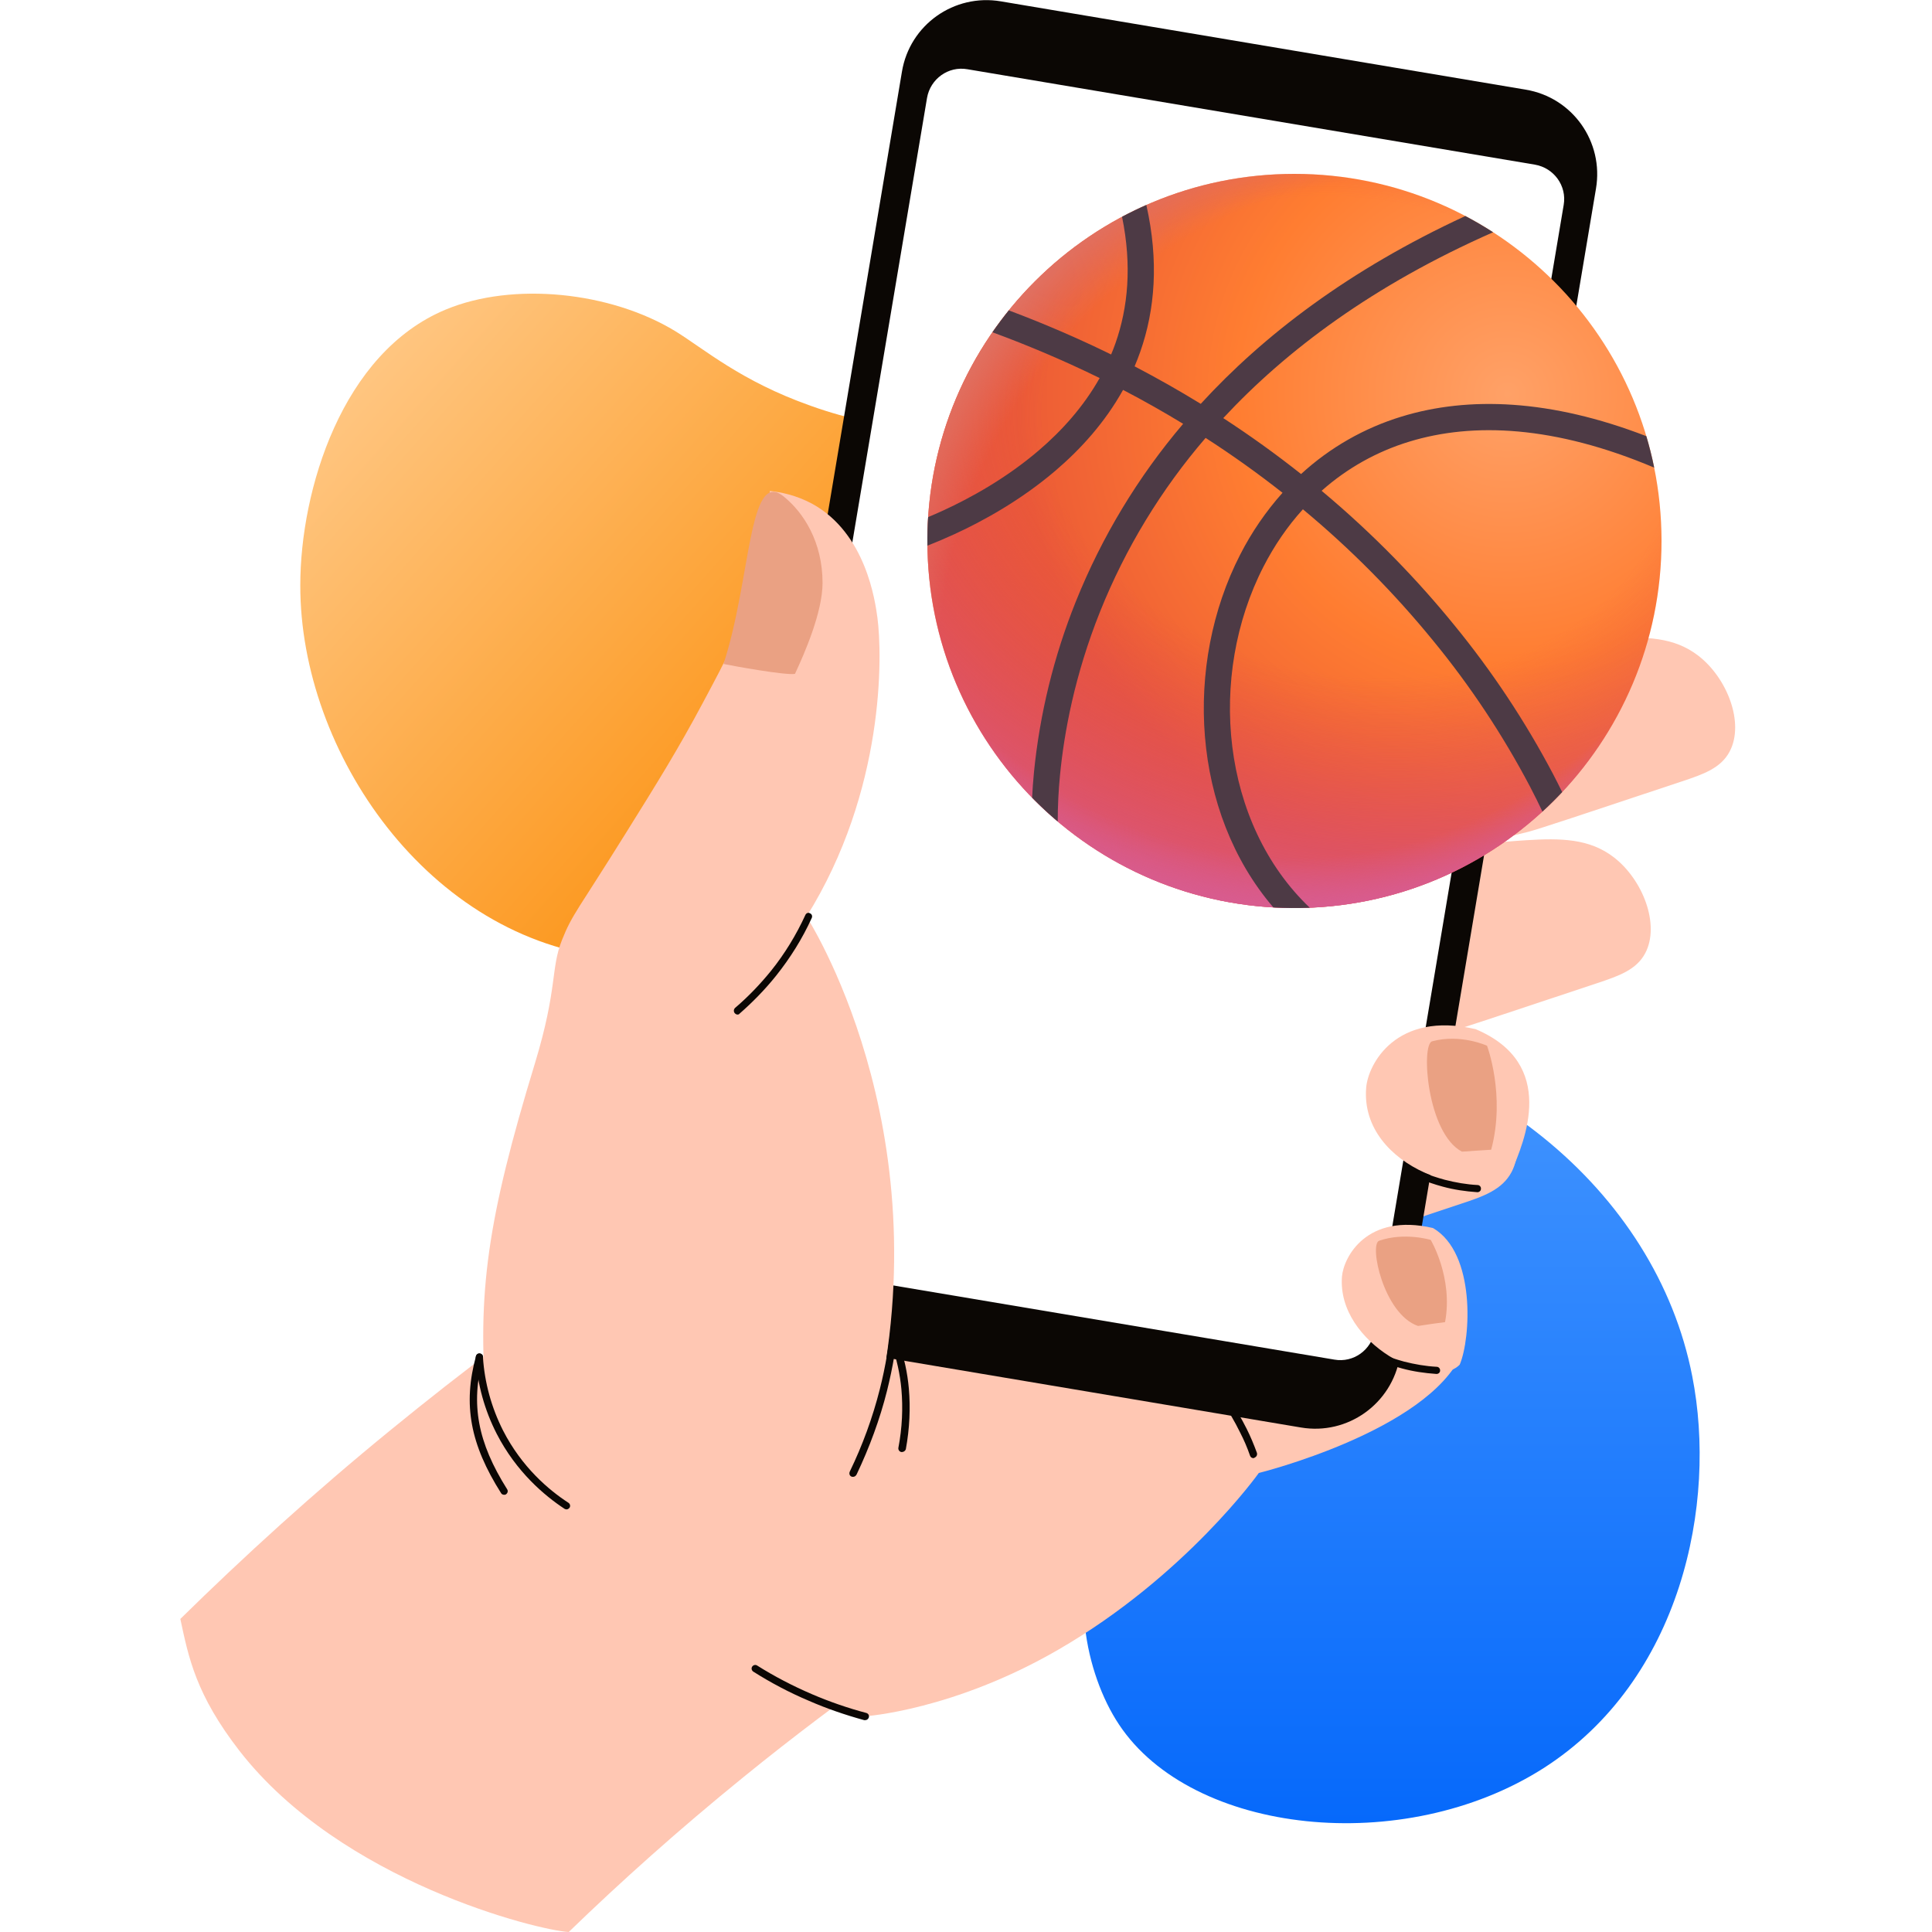 <svg width="100" height="100" viewBox="0 0 100 100" fill="none" xmlns="http://www.w3.org/2000/svg">
<g id="Frame" clip-path="url(#clip0_622_2551)">
<g id="Group">
<path id="Vector" d="M62.247 66.547C62.675 69.66 62.575 73.329 60.362 75.942C59.12 77.412 58.121 77.484 57.164 78.94C55.251 81.91 56.15 86.607 57.921 89.263C61.704 94.96 72.641 96.145 79.894 91.519C87.033 86.95 88.889 77.826 87.59 71.23C85.719 61.636 76.524 53.997 64.874 53.026C64.003 57.538 63.118 62.035 62.247 66.547Z" fill="url(#paint0_linear_622_2551)"/>
<path id="Vector_2" d="M44.541 21.758C43.927 21.615 43.027 21.387 41.956 21.002C38.358 19.731 36.445 18.06 34.961 17.146C31.591 15.091 26.551 14.577 23.081 16.019C17.699 18.246 15.543 25.37 15.543 30.296C15.529 38.963 22.196 48.643 31.691 49.571C36.959 50.085 42.456 47.843 45.968 43.688C49.838 39.105 51.48 31.981 48.596 26.413C47.41 24.114 45.726 22.615 44.541 21.758Z" fill="url(#paint1_linear_622_2551)"/>
<path id="Vector_3" d="M67.043 55.783C70.213 54.655 72.84 53.941 74.71 53.498C75.224 53.37 77.708 52.542 82.677 50.886C83.79 50.514 84.704 50.2 85.161 49.329C85.932 47.859 85.033 45.532 83.534 44.375C82.277 43.404 80.792 43.376 78.993 43.49C76.438 43.647 72.754 44.118 68.299 45.517C67.871 48.93 67.457 52.356 67.043 55.783Z" fill="#FFC7B3"/>
<path id="Vector_4" d="M59.178 67.461C62.519 66.275 65.288 65.533 67.245 65.048C67.787 64.919 70.4 64.048 75.626 62.306C76.796 61.921 77.753 61.578 78.238 60.664C79.052 59.108 78.096 56.667 76.525 55.439C75.197 54.411 73.627 54.382 71.742 54.511C69.043 54.682 65.174 55.168 60.477 56.638C60.034 60.25 59.606 63.863 59.178 67.461Z" fill="#FFC7B3"/>
<path id="Vector_5" d="M28.577 74.214C27.735 82.837 44.782 88.834 44.782 88.834C44.782 88.834 49.351 88.534 54.791 85.379C61.373 81.567 65.156 76.241 65.156 76.241C65.156 76.241 73.865 74.085 75.665 70.073C76.121 69.045 75.579 67.689 75.222 66.418C75.065 65.861 74.222 63.448 67.598 61.906C60.202 60.179 53.834 61.464 51.792 61.921C44.625 63.491 29.305 66.804 28.577 74.214Z" fill="#FFC7B3"/>
<path id="Vector_6" d="M71.412 45.345C74.582 44.217 77.209 43.504 79.079 43.061C79.593 42.932 82.077 42.104 87.046 40.448C88.16 40.077 89.073 39.763 89.53 38.892C90.301 37.421 89.402 35.094 87.903 33.938C86.646 32.967 85.161 32.938 83.362 33.052C80.807 33.209 77.123 33.681 72.668 35.08C72.24 38.492 71.826 41.919 71.412 45.345Z" fill="#FFC7B3"/>
<path id="Vector_7" d="M67.33 73.886L40.174 69.317C37.747 68.918 36.119 66.619 36.533 64.192L46.684 3.712C47.084 1.285 49.383 -0.343 51.81 0.071L78.966 4.64C81.393 5.04 83.021 7.338 82.607 9.766L72.455 70.245C72.041 72.658 69.757 74.3 67.33 73.886Z" fill="#0B0704"/>
<path id="Vector_8" d="M38.189 63.349L47.983 5.068C48.154 4.083 49.083 3.412 50.068 3.583L79.451 8.523C80.436 8.695 81.107 9.623 80.936 10.608L71.156 68.889C70.984 69.874 70.056 70.545 69.071 70.374L39.688 65.434C38.688 65.262 38.017 64.334 38.189 63.349Z" fill="white"/>
<g id="Group_2">
<path id="Vector_9" d="M67 46.999C77.493 46.999 86 38.493 86 28C86 17.506 77.493 9 67 9C56.507 9 48 17.506 48 28C48 38.493 56.507 46.999 67 46.999Z" fill="url(#paint2_radial_622_2551)"/>
<path id="Vector_10" d="M67 46.999C77.493 46.999 86 38.493 86 28C86 17.506 77.493 9 67 9C56.507 9 48 17.506 48 28C48 38.493 56.507 46.999 67 46.999Z" fill="url(#paint3_radial_622_2551)"/>
<path id="Vector_11" d="M67 46.999C77.493 46.999 86 38.493 86 28C86 17.506 77.493 9 67 9C56.507 9 48 17.506 48 28C48 38.493 56.507 46.999 67 46.999Z" fill="url(#paint4_radial_622_2551)"/>
<path id="Vector_12" d="M67 46.999C77.493 46.999 86 38.493 86 28C86 17.506 77.493 9 67 9C56.507 9 48 17.506 48 28C48 38.493 56.507 46.999 67 46.999Z" fill="url(#paint5_radial_622_2551)"/>
<g id="Group_3" filter="url(#filter0_ii_622_2551)">
<path id="Vector_13" d="M48.04 26.765C48.008 27.256 47.995 27.75 48.002 28.242C48.473 28.06 48.938 27.862 49.397 27.651C50.886 26.967 52.832 25.897 54.633 24.36C55.949 23.236 57.198 21.855 58.129 20.181C59.214 20.748 60.251 21.334 61.239 21.937C58.902 24.685 57.026 27.792 55.683 31.14C54.547 33.969 53.818 36.945 53.517 39.979C53.472 40.456 53.44 40.892 53.422 41.288C53.844 41.72 54.286 42.131 54.748 42.522C54.748 41.716 54.788 40.911 54.867 40.109C55.075 37.955 55.614 34.966 56.944 31.645C58.257 28.372 60.101 25.338 62.402 22.666C63.773 23.549 65.101 24.497 66.383 25.506C65.518 26.476 64.782 27.552 64.191 28.708C61.268 34.403 61.679 42.035 65.909 46.968C66.536 47.004 67.165 47.009 67.793 46.983C63.204 42.616 62.486 34.995 65.399 29.327C65.951 28.251 66.632 27.25 67.438 26.361C69.905 28.41 72.167 30.693 74.193 33.178C76.111 35.516 77.787 38.043 79.195 40.718C79.444 41.196 79.658 41.626 79.836 42.008C80.189 41.685 80.529 41.348 80.858 40.998C80.709 40.693 80.556 40.391 80.399 40.09C78.948 37.333 77.221 34.73 75.245 32.321C73.426 30.088 71.173 27.715 68.407 25.403C69.719 24.237 71.267 23.369 72.946 22.859C76.253 21.846 80.484 22.031 85.621 24.205C85.51 23.657 85.374 23.113 85.214 22.576C80.261 20.663 76.013 20.5 72.548 21.561C70.612 22.151 68.834 23.167 67.343 24.536C66.047 23.509 64.703 22.543 63.316 21.641C66.579 18.131 71.078 14.755 77.284 12.021C76.817 11.72 76.337 11.44 75.846 11.181C69.815 13.968 65.391 17.366 62.15 20.903C61.064 20.235 59.923 19.588 58.727 18.962C58.832 18.715 58.93 18.463 59.02 18.205C59.78 16.042 59.99 13.519 59.334 10.609C58.906 10.799 58.487 11.003 58.077 11.22C58.597 13.763 58.382 15.925 57.74 17.756C57.67 17.955 57.594 18.153 57.512 18.348C55.785 17.502 54.017 16.74 52.215 16.065C51.92 16.432 51.637 16.81 51.367 17.198C53.257 17.892 55.11 18.683 56.918 19.568C56.083 21.048 54.964 22.293 53.752 23.327C52.074 24.759 50.246 25.767 48.83 26.419C48.547 26.548 48.284 26.663 48.04 26.765Z" fill="#4D3A45"/>
</g>
</g>
<path id="Vector_14" d="M45.315 73.244C48.799 58.281 41.745 47.444 41.745 47.444C45.815 40.919 45.672 33.895 45.415 31.968C45.301 31.139 44.829 27.599 42.031 26.071C41.203 25.628 40.418 25.471 39.846 25.414C39.789 26.671 39.59 28.527 38.947 30.668C38.347 32.667 37.648 34.009 36.363 36.408C35.121 38.735 34.036 40.491 32.422 43.075C29.881 47.159 29.624 47.302 29.081 48.672C28.496 50.157 28.867 51.142 27.696 55.011C25.212 63.15 24.698 66.905 25.169 72.744C25.483 73.272 27.025 78.684 34.678 78.727C38.39 78.755 44.344 77.442 45.315 73.244Z" fill="#FFC7B3"/>
<path id="Vector_15" d="M75.556 70.631C76.127 69.288 76.399 64.862 74.171 63.563C70.745 62.764 69.545 65.062 69.46 66.076C69.189 69.574 74.228 72.03 75.556 70.631Z" fill="#FFC7B3"/>
<path id="Vector_16" d="M25.753 69.689C23.94 71.031 22.112 72.474 20.256 73.987C16.23 77.271 12.604 80.583 9.334 83.796C9.762 85.794 10.133 87.708 12.404 90.635C17.686 97.416 27.866 99.915 29.437 100.001C32.135 97.388 35.148 94.689 38.489 91.977C41.087 89.864 43.643 87.951 46.084 86.223C45.042 83.939 41.002 78.527 37.518 75.272C32.806 70.874 28.352 70.332 25.753 69.689Z" fill="#FFC7B3"/>
<path id="Vector_17" d="M78.223 60.665C78.908 59.052 80.636 55.069 76.381 53.27C72.255 52.313 70.813 55.083 70.713 56.296C70.37 60.523 76.624 62.35 78.223 60.665Z" fill="#FFC7B3"/>
<path id="Vector_18" d="M29.322 78.126C29.294 78.126 29.251 78.112 29.222 78.097C28.18 77.412 26.724 76.184 25.71 74.214C25.082 72.986 24.711 71.658 24.625 70.259C24.625 70.159 24.696 70.059 24.796 70.059C24.911 70.045 24.996 70.131 24.996 70.231C25.082 71.573 25.439 72.858 26.038 74.043C27.009 75.942 28.409 77.127 29.422 77.783C29.508 77.84 29.537 77.955 29.479 78.04C29.436 78.097 29.379 78.126 29.322 78.126Z" fill="#0B0704"/>
<path id="Vector_19" d="M44.786 89.034C44.772 89.034 44.757 89.034 44.729 89.034C43.744 88.763 42.787 88.435 41.873 88.035C40.859 87.607 39.889 87.093 38.989 86.522C38.904 86.464 38.875 86.35 38.932 86.265C38.989 86.179 39.103 86.15 39.189 86.207C40.074 86.764 41.031 87.264 42.03 87.692C42.93 88.078 43.872 88.406 44.843 88.663C44.943 88.692 45 88.792 44.971 88.892C44.943 88.977 44.871 89.034 44.786 89.034Z" fill="#0B0704"/>
<path id="Vector_20" d="M26.093 77.37C26.036 77.37 25.965 77.342 25.936 77.284C24.337 74.757 23.952 72.701 24.637 70.189C24.666 70.089 24.765 70.031 24.865 70.06C24.965 70.089 25.022 70.189 24.994 70.288C24.351 72.687 24.723 74.657 26.25 77.085C26.307 77.17 26.279 77.284 26.193 77.342C26.165 77.37 26.122 77.37 26.093 77.37Z" fill="#0B0704"/>
<path id="Vector_21" d="M40.547 25.685C41.604 26.528 42.575 28.07 42.575 30.168C42.575 31.696 41.633 33.838 41.147 34.88C40.676 34.966 37.92 34.466 37.449 34.366C38.877 29.997 38.734 24.243 40.547 25.685Z" fill="#EAA183"/>
<path id="Vector_22" d="M38.174 52.514C38.117 52.514 38.074 52.485 38.031 52.442C37.96 52.356 37.974 52.242 38.046 52.171C38.717 51.6 39.345 50.943 39.902 50.258C40.615 49.372 41.215 48.387 41.686 47.359C41.729 47.259 41.843 47.217 41.929 47.274C42.029 47.316 42.058 47.431 42.015 47.516C41.529 48.587 40.901 49.587 40.173 50.5C39.602 51.214 38.959 51.871 38.274 52.471C38.26 52.499 38.217 52.514 38.174 52.514Z" fill="#0B0704"/>
<path id="Vector_23" d="M44.155 76.441C44.127 76.441 44.098 76.441 44.07 76.427C43.97 76.384 43.941 76.27 43.984 76.17C44.641 74.814 45.169 73.371 45.54 71.901C45.84 70.716 46.04 69.502 46.154 68.275C46.169 68.174 46.254 68.089 46.354 68.103C46.454 68.117 46.54 68.203 46.526 68.303C46.426 69.545 46.211 70.787 45.912 71.987C45.54 73.472 44.998 74.928 44.341 76.313C44.298 76.398 44.227 76.441 44.155 76.441Z" fill="#0B0704"/>
<path id="Vector_24" d="M46.685 75.157C46.67 75.157 46.656 75.157 46.656 75.157C46.556 75.143 46.485 75.043 46.499 74.943C46.699 73.901 46.742 72.873 46.656 71.902C46.585 71.117 46.413 70.36 46.171 69.646C46.142 69.546 46.185 69.446 46.285 69.403C46.385 69.375 46.485 69.418 46.528 69.517C46.799 70.26 46.97 71.059 47.042 71.873C47.127 72.873 47.085 73.929 46.885 75.014C46.856 75.1 46.77 75.157 46.685 75.157Z" fill="#0B0704"/>
<path id="Vector_25" d="M71.384 64.221C70.856 64.406 71.612 68.019 73.397 68.632C73.868 68.561 74.325 68.49 74.796 68.433C75.225 66.134 74.054 64.178 74.054 64.178C74.054 64.178 72.698 63.764 71.384 64.221Z" fill="#EAA183"/>
<path id="Vector_26" d="M74.127 53.898C73.542 54.055 73.856 58.652 75.669 59.609C76.169 59.58 76.669 59.537 77.183 59.509C77.939 56.696 76.968 54.126 76.968 54.126C76.968 54.126 75.598 53.498 74.127 53.898Z" fill="#EAA183"/>
<path id="Vector_27" d="M76.468 61.708C75.854 61.665 75.254 61.579 74.683 61.422C74.254 61.308 73.841 61.165 73.441 60.994C73.341 60.951 73.298 60.837 73.341 60.751C73.384 60.651 73.498 60.608 73.584 60.651C73.969 60.823 74.369 60.951 74.783 61.065C75.34 61.208 75.911 61.308 76.482 61.337C76.582 61.337 76.667 61.437 76.653 61.536C76.653 61.636 76.567 61.708 76.468 61.708Z" fill="#0B0704"/>
<path id="Vector_28" d="M74.352 71.116C73.738 71.073 73.139 70.987 72.568 70.831C72.139 70.716 71.725 70.573 71.326 70.402C71.225 70.359 71.183 70.245 71.225 70.159C71.268 70.059 71.383 70.017 71.468 70.059C71.854 70.231 72.254 70.359 72.668 70.474C73.224 70.616 73.796 70.716 74.367 70.745C74.466 70.745 74.552 70.845 74.538 70.945C74.538 71.045 74.452 71.116 74.352 71.116Z" fill="#0B0704"/>
<path id="Vector_29" d="M64.872 75.472C64.801 75.472 64.729 75.429 64.701 75.343C64.558 74.929 64.387 74.529 64.187 74.144C63.644 73.03 62.93 72.002 62.059 71.088C61.988 71.017 61.988 70.889 62.059 70.817C62.131 70.746 62.259 70.746 62.331 70.817C63.23 71.76 63.958 72.816 64.529 73.958C64.729 74.358 64.901 74.772 65.058 75.2C65.086 75.3 65.043 75.4 64.944 75.443C64.915 75.472 64.901 75.472 64.872 75.472Z" fill="#0B0704"/>
</g>
</g>
<defs>
<filter id="filter0_ii_622_2551" x="48" y="10.559" width="37.621" height="36.49" filterUnits="userSpaceOnUse" color-interpolation-filters="sRGB">
<feFlood flood-opacity="0" result="BackgroundImageFix"/>
<feBlend mode="normal" in="SourceGraphic" in2="BackgroundImageFix" result="shape"/>
<feColorMatrix in="SourceAlpha" type="matrix" values="0 0 0 0 0 0 0 0 0 0 0 0 0 0 0 0 0 0 127 0" result="hardAlpha"/>
<feOffset dy="0.1"/>
<feGaussianBlur stdDeviation="0.025"/>
<feComposite in2="hardAlpha" operator="arithmetic" k2="-1" k3="1"/>
<feColorMatrix type="matrix" values="0 0 0 0 0.267 0 0 0 0 0.173 0 0 0 0 0.251 0 0 0 1 0"/>
<feBlend mode="normal" in2="shape" result="effect1_innerShadow_622_2551"/>
<feColorMatrix in="SourceAlpha" type="matrix" values="0 0 0 0 0 0 0 0 0 0 0 0 0 0 0 0 0 0 127 0" result="hardAlpha"/>
<feOffset dy="-0.1"/>
<feGaussianBlur stdDeviation="0.025"/>
<feComposite in2="hardAlpha" operator="arithmetic" k2="-1" k3="1"/>
<feColorMatrix type="matrix" values="0 0 0 0 0.357 0 0 0 0 0.294 0 0 0 0 0.306 0 0 0 1 0"/>
<feBlend mode="normal" in2="effect1_innerShadow_622_2551" result="effect2_innerShadow_622_2551"/>
</filter>
<linearGradient id="paint0_linear_622_2551" x1="72.233" y1="53.288" x2="72.233" y2="94.375" gradientUnits="userSpaceOnUse">
<stop stop-color="#4496FF"/>
<stop offset="1" stop-color="#0669FB"/>
</linearGradient>
<linearGradient id="paint1_linear_622_2551" x1="19.562" y1="15.202" x2="44.065" y2="36.955" gradientUnits="userSpaceOnUse">
<stop stop-color="#FFC988"/>
<stop offset="1" stop-color="#FC9518"/>
</linearGradient>
<radialGradient id="paint2_radial_622_2551" cx="0" cy="0" r="1" gradientUnits="userSpaceOnUse" gradientTransform="translate(78.004 20.343) rotate(138.691) scale(25.35 25.35)">
<stop stop-color="#FFA167"/>
<stop offset="0.554" stop-color="#FF7D31"/>
<stop offset="1" stop-color="#EC5B36"/>
</radialGradient>
<radialGradient id="paint3_radial_622_2551" cx="0" cy="0" r="1" gradientUnits="userSpaceOnUse" gradientTransform="translate(70.213 22.653) rotate(99.462) scale(26.324 34.715)">
<stop offset="0.466" stop-color="#D73853" stop-opacity="0"/>
<stop offset="1" stop-color="#D75B8F"/>
</radialGradient>
<radialGradient id="paint4_radial_622_2551" cx="0" cy="0" r="1" gradientUnits="userSpaceOnUse" gradientTransform="translate(66.998 21.422) rotate(90) scale(25.578 25.578)">
<stop offset="0.895" stop-color="#D85C90" stop-opacity="0"/>
<stop offset="1" stop-color="#D85C90"/>
</radialGradient>
<radialGradient id="paint5_radial_622_2551" cx="0" cy="0" r="1" gradientUnits="userSpaceOnUse" gradientTransform="translate(69.316 31.021) rotate(-144.333) scale(22.735 26.74)">
<stop offset="0.858" stop-color="#E07162" stop-opacity="0"/>
<stop offset="1" stop-color="#E07162"/>
</radialGradient>
<clipPath id="clip0_622_2551">
<rect width="100" height="100" fill="white"/>
</clipPath>
</defs>
</svg>
